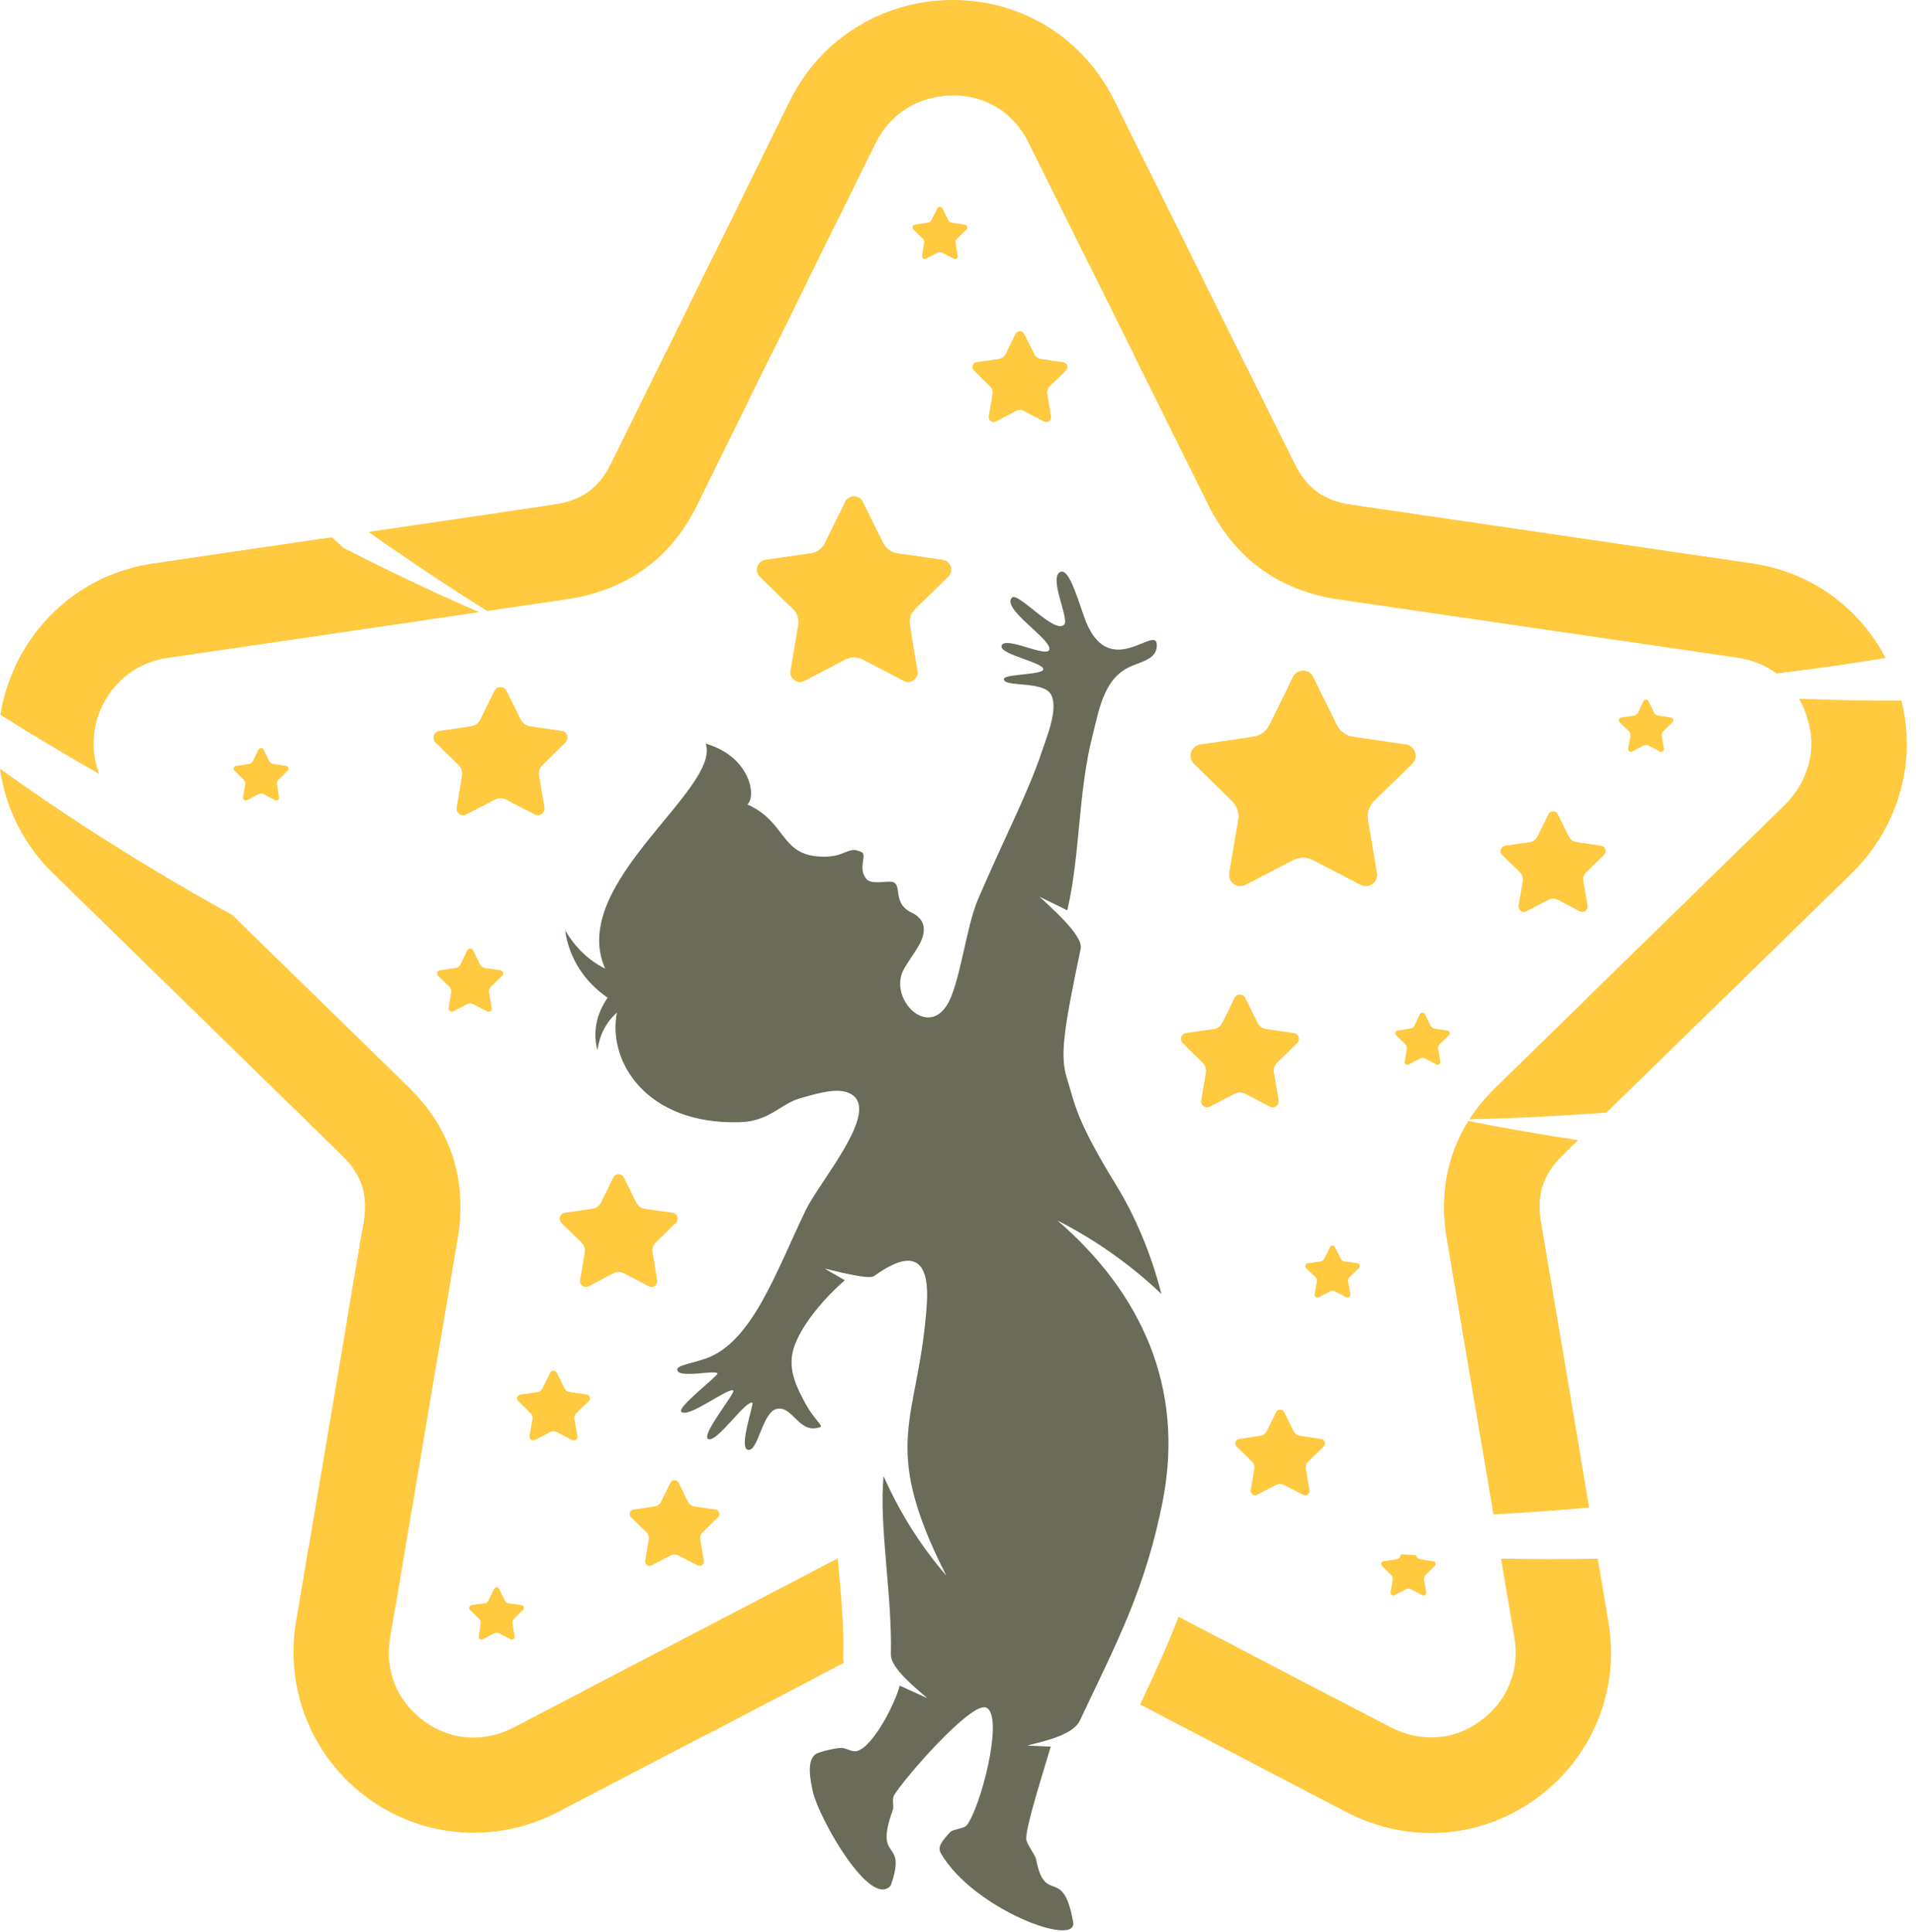 <?xml version="1.0" encoding="UTF-8"?> <svg xmlns="http://www.w3.org/2000/svg" width="120" height="121" viewBox="0 0 120 121" fill="none"><path fill-rule="evenodd" clip-rule="evenodd" d="M46.81 50.386C49.171 51.442 48.886 53.391 51.112 53.631C52.994 53.834 53.06 52.874 54.006 53.399C54.275 53.668 53.735 54.351 54.238 55.026C54.575 55.475 55.647 55.115 55.962 55.258C56.494 55.49 55.902 56.584 57.079 57.154C57.895 57.536 57.978 58.151 57.746 58.796C57.551 59.343 57.019 59.987 56.628 60.67C55.595 62.454 58.015 65.039 59.312 62.948C60.136 61.622 60.49 58.076 61.268 56.292C63.06 52.139 64.372 49.696 65.242 47.103C65.586 46.075 66.299 44.374 65.826 43.498C65.339 42.62 62.888 43.063 62.872 42.538C62.858 42.2 65.286 42.283 65.339 41.931C65.414 41.496 62.566 40.994 62.73 40.446C62.91 39.802 65.519 41.196 65.714 40.708C65.954 40.087 62.7 38.146 63.375 37.434C63.735 37.028 66.066 39.764 66.651 39.119C66.988 38.752 65.654 36.174 66.411 35.822C66.906 35.596 67.386 37.148 67.864 38.535C69.394 43.063 72.632 38.752 72.444 40.551C72.362 41.226 71.658 41.399 70.915 41.698C69.162 42.403 68.87 44.314 68.435 46.038C67.504 49.666 67.678 53.406 66.846 57.019L65.107 56.164C65.676 56.719 67.864 58.571 67.684 59.418C66.672 64.275 66.351 66.074 66.823 67.543C67.34 69.17 67.34 70.054 69.942 74.29C71.074 76.14 72.084 78.472 72.738 81.043C70.811 79.214 68.622 77.662 66.223 76.44C71.508 80.998 74.176 86.919 72.842 93.912C71.763 99.535 69.828 103.102 67.632 107.764C67.183 108.71 65.256 109.084 64.334 109.331L65.811 109.399C65.796 109.436 65.78 109.482 65.766 109.526C65.451 110.651 64.252 114.323 64.275 115.163C64.282 115.523 64.83 116.13 64.896 116.475C65.451 119.383 66.576 116.782 67.212 120.387C67.504 122.022 60.946 119.563 58.93 116.084C58.69 115.672 59.012 115.29 59.53 114.735C59.664 114.586 60.362 114.526 60.519 114.354C61.366 113.402 62.926 107.495 61.771 106.955C60.864 106.52 56.576 111.438 55.992 112.456C55.85 112.719 55.999 113.131 55.924 113.342C54.68 116.782 56.868 115.006 55.79 118.094C54.515 119.592 51.292 113.896 50.91 112.218C50.587 110.815 50.7 110.186 51.059 109.886C51.262 109.714 52.514 109.444 52.768 109.482C53.076 109.526 53.383 109.759 53.691 109.668C54.71 109.368 56.082 106.648 56.351 105.576L58.075 106.363C57.46 105.808 55.775 104.511 55.796 103.619C55.887 99.924 55.04 95.539 55.339 92.451C56.322 94.692 57.64 96.799 59.267 98.687C54.995 90.284 57.551 89.04 58.046 81.687C58.203 79.288 57.499 77.939 54.74 79.926C54.395 80.18 52.139 79.559 51.644 79.454L52.911 80.188C51.292 81.598 49.906 83.427 49.635 84.731C49.38 85.983 50.003 87.076 50.46 87.939C50.97 88.86 51.562 89.311 51.382 89.378C50.048 89.88 49.666 88.043 48.668 88.239C47.731 88.411 47.484 91.004 46.824 90.802C46.255 90.636 47.244 87.908 47.116 87.856C46.682 87.706 44.906 90.375 44.359 90.135C43.856 89.91 46.112 87.196 45.924 87.092C45.603 86.89 43.159 88.823 42.679 88.434C42.342 88.171 45.003 86.163 44.936 86.02C44.823 85.78 42.364 86.379 42.418 85.764C42.424 85.524 43.264 85.412 44.179 85.098C47.124 84.1 48.646 79.543 50.483 75.758C51.352 73.99 54.883 69.911 53.488 68.66C52.768 68.008 51.344 68.435 50.092 68.795C48.879 69.147 48.188 70.242 46.315 70.287C40.476 70.451 38.032 66.479 38.639 63.42C37.958 64.027 37.552 64.822 37.418 65.782C37.103 64.59 37.395 63.42 38.062 62.491C36.668 61.539 35.648 60.084 35.394 58.271C36.038 59.351 36.871 60.16 37.904 60.67C35.528 55.378 45.146 49.448 44.202 46.578C46.975 47.38 47.394 49.86 46.81 50.386Z" fill="#6A6B59"></path><path fill-rule="evenodd" clip-rule="evenodd" d="M75.285 17.375C72.924 17.166 70.57 16.903 68.224 16.588L64.447 8.972C63.532 7.076 61.756 5.974 59.672 5.974C57.588 5.974 55.752 7.076 54.829 8.972L52.484 13.724C50.505 13.267 48.526 12.766 46.562 12.232L49.471 6.334C51.404 2.414 55.303 0 59.672 0C64.041 0 67.894 2.414 69.813 6.342L75.285 17.375Z" fill="#FFC940"></path><path fill-rule="evenodd" clip-rule="evenodd" d="M48.233 22.352C46.419 21.52 44.628 20.657 42.852 19.759L49.469 6.333C50.22 4.812 51.261 3.523 52.505 2.511C54.972 3.74 57.46 4.895 59.987 5.981C59.881 5.973 59.776 5.973 59.672 5.973C57.588 5.973 55.751 7.076 54.829 8.972L48.233 22.352ZM115.056 37.553C101.812 37.351 88.709 35.559 76.027 32.276C75.923 32.088 75.817 31.901 75.727 31.707L64.447 8.972C64.139 8.335 63.735 7.78 63.247 7.339C66.088 8.477 68.959 9.527 71.867 10.487L81.079 29.053C81.836 30.589 82.916 31.369 84.617 31.616L109.743 35.297C111.728 35.589 113.543 36.376 115.056 37.553Z" fill="#FFC940"></path><path fill-rule="evenodd" clip-rule="evenodd" d="M40.678 35.387C37.567 34.383 34.479 33.288 31.413 32.096L34.659 31.616C36.375 31.37 37.485 30.635 38.257 29.068L44.733 15.936C46.645 16.58 48.571 17.187 50.497 17.75L43.617 31.707C42.859 33.22 41.877 34.45 40.678 35.387ZM118.093 41.211C115.822 41.586 113.55 41.908 111.271 42.178C110.582 41.676 109.765 41.339 108.873 41.203L83.747 37.531C80.135 36.976 77.377 35.02 75.727 31.707L70.998 22.18C73.351 22.516 75.713 22.787 78.074 23.004L81.079 29.054C81.837 30.59 82.915 31.37 84.617 31.616L109.742 35.298C113.386 35.83 116.443 38.034 118.093 41.211Z" fill="#FFC940"></path><path fill-rule="evenodd" clip-rule="evenodd" d="M30.506 38.265C27.988 36.684 25.514 35.034 23.078 33.318L34.66 31.617C36.376 31.369 37.485 30.634 38.257 29.068L41.742 22.006C43.444 23.057 45.161 24.076 46.9 25.058L43.615 31.706C41.959 35.02 39.209 36.976 35.529 37.53L30.506 38.265ZM107.217 63.233C104.601 63.053 101.999 62.813 99.406 62.513L111.811 50.401C113.287 48.924 113.835 46.84 113.161 44.884C113.041 44.486 112.883 44.112 112.681 43.766C114.817 43.849 116.953 43.894 119.09 43.88C120.049 47.74 118.879 51.788 116.031 54.628L116.009 54.65L107.217 63.233Z" fill="#FFC940"></path><path fill-rule="evenodd" clip-rule="evenodd" d="M6.213 48.474C4.129 47.29 2.068 46.053 0.021 44.772C0.112 44.209 0.246 43.654 0.42 43.1L0.441 43.017L0.472 42.942C1.873 38.857 5.314 35.926 9.601 35.297L20.357 33.716C23.528 35.38 26.744 36.924 30.005 38.34L10.464 41.204C8.386 41.51 6.79 42.92 6.116 44.884C5.741 46.09 5.778 47.342 6.213 48.474ZM100.613 69.686C97.75 69.897 94.894 70.04 92.03 70.106C92.481 69.402 93.036 68.734 93.68 68.105L111.812 50.401C112.441 49.77 112.898 49.037 113.169 48.242C115.252 47.882 117.336 47.47 119.412 47.013C119.3 49.832 118.116 52.552 116.032 54.628L116.009 54.65L100.613 69.686Z" fill="#FFC940"></path><path fill-rule="evenodd" clip-rule="evenodd" d="M5.861 46.69C4.19 45.094 2.547 43.452 0.943 41.772C2.555 38.302 5.734 35.859 9.601 35.296L20.793 33.655C22.695 35.431 24.645 37.163 26.631 38.834L10.463 41.203C8.387 41.51 6.79 42.919 6.115 44.883C5.929 45.483 5.846 46.09 5.861 46.69ZM99.009 91.371C96.933 91.102 94.857 90.794 92.795 90.442L90.614 77.542C90.157 74.851 90.614 72.37 91.963 70.211C94.242 70.668 96.535 71.066 98.837 71.411L97.847 72.378C96.626 73.576 96.221 74.858 96.506 76.544L99.009 91.371Z" fill="#FFC940"></path><path fill-rule="evenodd" clip-rule="evenodd" d="M27.433 84.835C25.529 84.13 23.633 83.397 21.752 82.617L22.779 76.545C23.063 74.858 22.659 73.577 21.429 72.378L3.267 54.643L3.237 54.621C1.445 52.829 0.336 50.558 0 48.151C4.692 51.51 9.549 54.561 14.541 57.303L25.604 68.105C28.236 70.675 29.277 73.922 28.671 77.542L27.433 84.835ZM99.527 94.422C97.532 94.602 95.539 94.745 93.537 94.85L90.613 77.542C90.479 76.755 90.427 75.975 90.449 75.226C92.457 75.151 94.467 75.031 96.468 74.866C96.385 75.383 96.4 75.938 96.505 76.545L99.527 94.422Z" fill="#FFC940"></path><path fill-rule="evenodd" clip-rule="evenodd" d="M94.01 97.623C96.025 97.668 98.049 97.668 100.066 97.631L100.732 101.543C101.46 105.839 99.736 110.08 96.206 112.644C92.683 115.208 88.155 115.485 84.295 113.476L71.409 106.752C72.295 104.879 73.104 103.103 73.816 101.265L87.061 108.176C88.957 109.159 91.041 109.039 92.698 107.809C94.413 106.588 95.208 104.624 94.841 102.54L94.01 97.623ZM24.758 100.665C22.883 99.752 21.016 98.8 19.18 97.817L22.68 77.123C24.503 78.209 26.346 79.251 28.206 80.255L24.758 100.665ZM44.208 108.664C41.652 107.795 39.127 106.872 36.615 105.883L52.468 97.608C52.64 99.595 52.859 101.588 52.813 103.544C52.806 103.755 52.82 103.956 52.843 104.152L44.208 108.664Z" fill="#FFC940"></path><path fill-rule="evenodd" clip-rule="evenodd" d="M71.47 106.783C75.496 106.805 79.528 106.663 83.553 106.348L87.061 108.177C88.957 109.159 91.041 109.039 92.698 107.809C93.694 107.097 94.377 106.139 94.706 105.059C96.768 104.736 98.829 104.369 100.884 103.957C100.741 107.383 99.069 110.56 96.206 112.644C92.684 115.208 88.156 115.485 84.296 113.476L71.47 106.783ZM19.346 96.813C21.234 97.548 23.138 98.245 25.05 98.905L24.436 102.54C24.068 104.624 24.87 106.588 26.578 107.809C28.236 109.039 30.38 109.159 32.216 108.177L41.301 103.44C44.464 104.129 47.649 104.713 50.85 105.193L35.004 113.461C31.181 115.485 26.572 115.193 23.064 112.644C19.548 110.081 17.824 105.839 18.544 101.543L19.346 96.813Z" fill="#FFC940"></path><path fill-rule="evenodd" clip-rule="evenodd" d="M82.601 43.13C81.963 43.1 81.32 43.055 80.682 43.018L80.982 42.41C81.102 42.163 81.342 42.013 81.62 42.013C81.889 42.013 82.121 42.163 82.241 42.41L82.601 43.13Z" fill="#FFC940"></path><path fill-rule="evenodd" clip-rule="evenodd" d="M82.241 42.41L83.719 45.386C83.936 45.821 84.295 46.075 84.775 46.15L88.065 46.63C88.328 46.675 88.545 46.847 88.628 47.117C88.717 47.373 88.643 47.642 88.448 47.837L86.072 50.161C85.727 50.498 85.592 50.925 85.675 51.397L86.229 54.673C86.275 54.943 86.169 55.205 85.944 55.362C85.727 55.519 85.457 55.542 85.203 55.407L82.264 53.878C81.844 53.654 81.395 53.654 80.96 53.878L78.021 55.407C77.775 55.542 77.497 55.519 77.28 55.362C77.055 55.205 76.949 54.943 76.995 54.673L77.549 51.397C77.632 50.925 77.497 50.498 77.152 50.161L74.776 47.837C74.581 47.642 74.513 47.373 74.596 47.117C74.685 46.855 74.896 46.675 75.165 46.63L78.449 46.15C78.936 46.075 79.296 45.821 79.513 45.386L80.981 42.41C81.103 42.162 81.341 42.013 81.619 42.013C81.889 42.013 82.121 42.162 82.241 42.41Z" fill="#FFC940"></path><path fill-rule="evenodd" clip-rule="evenodd" d="M76.979 49.988C79.94 50.22 82.9 50.356 85.868 50.4C85.674 50.686 85.607 51.03 85.674 51.398L86.228 54.674C86.274 54.943 86.168 55.206 85.944 55.363C85.726 55.52 85.456 55.543 85.202 55.408L82.263 53.879C81.844 53.654 81.394 53.654 80.959 53.879L78.02 55.408C77.774 55.543 77.496 55.52 77.279 55.363C77.054 55.206 76.95 54.943 76.994 54.674L77.548 51.398C77.631 50.926 77.496 50.498 77.151 50.16L76.979 49.988Z" fill="#FFC940"></path><path fill-rule="evenodd" clip-rule="evenodd" d="M57.086 39.757C54.536 39.217 52.003 38.618 49.478 37.958L47.589 36.114C47.423 35.949 47.371 35.709 47.439 35.492C47.514 35.267 47.694 35.109 47.934 35.072L50.759 34.66C51.179 34.599 51.486 34.376 51.674 33.999L52.941 31.429C53.046 31.22 53.255 31.091 53.487 31.091C53.727 31.091 53.93 31.22 54.027 31.429L55.302 33.999C55.489 34.376 55.804 34.599 56.209 34.66L59.05 35.072C59.282 35.109 59.462 35.26 59.536 35.492C59.612 35.709 59.551 35.949 59.379 36.114L57.334 38.115C57.032 38.407 56.92 38.774 56.989 39.179L57.086 39.757Z" fill="#FFC940"></path><path fill-rule="evenodd" clip-rule="evenodd" d="M54.028 31.429L55.302 34C55.489 34.375 55.804 34.6 56.209 34.66L59.05 35.072C59.282 35.109 59.462 35.26 59.537 35.492C59.612 35.709 59.552 35.949 59.38 36.115L57.333 38.116C57.033 38.408 56.921 38.775 56.989 39.18L57.461 42.005C57.506 42.239 57.416 42.463 57.221 42.597C57.033 42.74 56.801 42.755 56.584 42.643L54.05 41.316C53.682 41.129 53.293 41.129 52.926 41.316L50.392 42.643C50.182 42.755 49.942 42.74 49.756 42.597C49.56 42.463 49.47 42.239 49.508 42.005L49.988 39.18C50.056 38.775 49.942 38.408 49.642 38.116L47.589 36.115C47.424 35.949 47.372 35.709 47.44 35.492C47.514 35.267 47.694 35.109 47.934 35.072L50.76 34.66C51.18 34.6 51.486 34.375 51.674 34L52.941 31.429C53.046 31.22 53.256 31.092 53.488 31.092C53.728 31.092 53.93 31.22 54.028 31.429Z" fill="#FFC940"></path><path fill-rule="evenodd" clip-rule="evenodd" d="M64.139 20.913L64.762 22.173C64.851 22.353 65.009 22.465 65.203 22.494L66.59 22.697C66.702 22.712 66.793 22.786 66.83 22.899C66.867 23.005 66.838 23.123 66.755 23.2L65.751 24.181C65.609 24.323 65.549 24.503 65.586 24.698L65.818 26.077C65.841 26.197 65.795 26.302 65.698 26.37C65.609 26.437 65.497 26.445 65.391 26.393L64.154 25.747C63.974 25.65 63.779 25.65 63.599 25.747L62.363 26.393C62.266 26.445 62.145 26.437 62.055 26.37C61.958 26.302 61.913 26.197 61.935 26.077L62.169 24.698C62.198 24.503 62.145 24.323 61.995 24.181L60.999 23.2C60.917 23.123 60.886 23.005 60.923 22.899C60.961 22.786 61.051 22.712 61.163 22.697L62.543 22.494C62.745 22.465 62.902 22.353 62.993 22.173L63.607 20.913C63.659 20.816 63.765 20.747 63.877 20.747C63.989 20.747 64.094 20.816 64.139 20.913Z" fill="#FFC940"></path><path fill-rule="evenodd" clip-rule="evenodd" d="M63.6 20.935C63.802 20.972 64.004 21.018 64.206 21.055L64.761 22.172C64.852 22.352 65.009 22.464 65.204 22.494L66.59 22.696C66.702 22.711 66.793 22.787 66.83 22.899C66.868 23.004 66.837 23.124 66.756 23.199L65.75 24.18C65.609 24.323 65.548 24.503 65.586 24.698L65.818 26.078C65.841 26.196 65.796 26.302 65.698 26.37C65.609 26.436 65.496 26.444 65.392 26.392L64.154 25.747C63.974 25.65 63.78 25.65 63.6 25.747L62.362 26.392C62.265 26.444 62.145 26.436 62.056 26.37C61.958 26.302 61.913 26.196 61.936 26.078L62.168 24.698C62.198 24.503 62.145 24.323 61.996 24.18L60.998 23.199C60.916 23.124 60.886 23.004 60.924 22.899C60.961 22.787 61.05 22.711 61.164 22.696L62.542 22.494C62.745 22.464 62.902 22.352 62.992 22.172L63.6 20.935Z" fill="#FFC940"></path><path fill-rule="evenodd" clip-rule="evenodd" d="M31.72 43.28L32.598 45.049C32.724 45.312 32.942 45.461 33.227 45.506L35.183 45.79C35.34 45.813 35.468 45.918 35.512 46.076C35.566 46.225 35.52 46.39 35.408 46.502L33.999 47.882C33.79 48.085 33.714 48.34 33.759 48.617L34.09 50.565C34.119 50.73 34.051 50.88 33.924 50.978C33.79 51.068 33.631 51.082 33.482 51L31.735 50.093C31.48 49.958 31.218 49.958 30.956 50.093L29.21 51C29.067 51.082 28.902 51.068 28.775 50.978C28.639 50.88 28.579 50.73 28.61 50.565L28.939 48.617C28.984 48.34 28.902 48.085 28.699 47.882L27.283 46.502C27.171 46.39 27.132 46.225 27.178 46.076C27.231 45.926 27.358 45.813 27.515 45.79L29.471 45.506C29.756 45.461 29.974 45.312 30.102 45.049L30.971 43.28C31.046 43.13 31.188 43.048 31.352 43.048C31.511 43.048 31.652 43.13 31.72 43.28Z" fill="#FFC940"></path><path fill-rule="evenodd" clip-rule="evenodd" d="M31.72 43.28L32.598 45.049C32.724 45.312 32.942 45.461 33.227 45.506L35.183 45.79C35.34 45.813 35.468 45.918 35.512 46.076C35.566 46.225 35.52 46.39 35.408 46.502L33.999 47.882C33.79 48.085 33.714 48.34 33.759 48.617L34.09 50.565C34.119 50.73 34.051 50.88 33.924 50.978C33.79 51.068 33.631 51.082 33.482 51L31.735 50.093C31.48 49.958 31.218 49.958 30.956 50.093L29.21 51C29.067 51.082 28.902 51.068 28.775 50.978C28.639 50.88 28.579 50.73 28.61 50.565L28.939 48.617C28.984 48.34 28.902 48.085 28.699 47.882L27.283 46.502C27.171 46.39 27.132 46.225 27.178 46.076C27.231 45.926 27.358 45.813 27.515 45.79L29.471 45.506C29.756 45.461 29.974 45.312 30.102 45.049L30.971 43.28C31.046 43.13 31.188 43.048 31.352 43.048C31.511 43.048 31.652 43.13 31.72 43.28Z" fill="#FFC940"></path><path fill-rule="evenodd" clip-rule="evenodd" d="M29.584 59.47C29.539 59.447 29.495 59.433 29.45 59.418C29.502 59.418 29.547 59.433 29.584 59.47Z" fill="#FFC940"></path><path fill-rule="evenodd" clip-rule="evenodd" d="M29.63 59.53L30.064 60.407C30.124 60.534 30.238 60.61 30.372 60.632L31.339 60.767C31.413 60.782 31.482 60.834 31.503 60.909C31.526 60.985 31.503 61.068 31.451 61.127L30.753 61.801C30.649 61.9 30.612 62.026 30.634 62.169L30.799 63.127C30.814 63.203 30.784 63.278 30.716 63.33C30.649 63.376 30.573 63.376 30.499 63.338L29.637 62.895C29.517 62.829 29.381 62.829 29.255 62.895L28.393 63.338C28.326 63.376 28.243 63.376 28.175 63.33C28.115 63.278 28.078 63.203 28.093 63.127L28.258 62.169C28.28 62.026 28.243 61.9 28.137 61.801L27.44 61.127C27.388 61.068 27.366 60.985 27.388 60.909C27.419 60.834 27.479 60.782 27.56 60.767L28.52 60.632C28.663 60.61 28.768 60.534 28.835 60.407L29.263 59.53C29.3 59.462 29.367 59.418 29.45 59.418C29.524 59.418 29.6 59.462 29.63 59.53Z" fill="#FFC940"></path><path fill-rule="evenodd" clip-rule="evenodd" d="M16.504 46.953L16.864 47.679C16.916 47.785 16.999 47.845 17.119 47.859L17.914 47.979C17.98 47.987 18.034 48.033 18.048 48.099C18.071 48.159 18.056 48.227 18.003 48.271L17.434 48.834C17.344 48.917 17.314 49.022 17.336 49.134L17.464 49.929C17.479 49.995 17.456 50.057 17.396 50.094C17.344 50.131 17.284 50.138 17.224 50.109L16.512 49.734C16.407 49.681 16.295 49.681 16.19 49.734L15.478 50.109C15.418 50.138 15.35 50.131 15.298 50.094C15.246 50.057 15.223 49.995 15.23 49.929L15.366 49.134C15.388 49.022 15.35 48.917 15.267 48.834L14.691 48.271C14.646 48.227 14.631 48.159 14.654 48.099C14.675 48.033 14.72 47.987 14.788 47.979L15.583 47.859C15.702 47.845 15.792 47.785 15.844 47.679L16.198 46.953C16.227 46.893 16.287 46.863 16.355 46.863C16.415 46.863 16.475 46.893 16.504 46.953Z" fill="#FFC940"></path><path fill-rule="evenodd" clip-rule="evenodd" d="M16.504 46.953L16.864 47.679C16.916 47.785 16.999 47.845 17.119 47.859L17.914 47.979C17.98 47.987 18.034 48.033 18.048 48.099C18.071 48.159 18.056 48.227 18.003 48.271L17.434 48.834C17.344 48.917 17.314 49.022 17.336 49.134L17.464 49.929C17.479 49.995 17.456 50.057 17.396 50.094C17.344 50.131 17.284 50.138 17.224 50.109L16.512 49.734C16.407 49.681 16.295 49.681 16.19 49.734L15.478 50.109C15.418 50.138 15.35 50.131 15.298 50.094C15.246 50.057 15.223 49.995 15.23 49.929L15.366 49.134C15.388 49.022 15.35 48.917 15.267 48.834L14.691 48.271C14.646 48.227 14.631 48.159 14.654 48.099C14.675 48.033 14.72 47.987 14.788 47.979L15.583 47.859C15.702 47.845 15.792 47.785 15.844 47.679L16.198 46.953C16.227 46.893 16.287 46.863 16.355 46.863C16.415 46.863 16.475 46.893 16.504 46.953Z" fill="#FFC940"></path><path fill-rule="evenodd" clip-rule="evenodd" d="M59.852 15.261C59.14 15.126 58.42 14.991 57.701 14.849L57.206 14.369C57.161 14.323 57.147 14.257 57.168 14.189C57.191 14.129 57.236 14.083 57.304 14.077L58.099 13.957C58.217 13.942 58.3 13.882 58.353 13.777L58.713 13.05C58.742 12.99 58.803 12.959 58.862 12.959C58.931 12.959 58.99 12.99 59.02 13.05L59.372 13.777C59.425 13.882 59.514 13.942 59.627 13.957L60.429 14.077C60.489 14.083 60.541 14.129 60.564 14.189C60.587 14.257 60.572 14.323 60.519 14.369L59.949 14.931C59.86 15.013 59.829 15.118 59.852 15.231V15.261Z" fill="#FFC940"></path><path fill-rule="evenodd" clip-rule="evenodd" d="M59.02 13.05L59.372 13.777C59.425 13.882 59.514 13.942 59.628 13.957L60.429 14.076C60.489 14.085 60.541 14.13 60.564 14.188C60.587 14.257 60.572 14.325 60.519 14.37L59.949 14.931C59.86 15.014 59.829 15.119 59.852 15.231L59.98 16.026C59.995 16.093 59.972 16.152 59.912 16.191C59.86 16.229 59.8 16.235 59.732 16.206L59.02 15.831C58.922 15.778 58.81 15.778 58.705 15.831L57.993 16.206C57.933 16.235 57.865 16.229 57.813 16.191C57.761 16.152 57.739 16.093 57.745 16.026L57.881 15.231C57.904 15.119 57.865 15.014 57.782 14.931L57.206 14.37C57.161 14.325 57.147 14.257 57.168 14.188C57.191 14.13 57.236 14.085 57.304 14.076L58.099 13.957C58.217 13.942 58.3 13.882 58.353 13.777L58.713 13.05C58.742 12.99 58.803 12.96 58.862 12.96C58.931 12.96 58.99 12.99 59.02 13.05Z" fill="#FFC940"></path><path fill-rule="evenodd" clip-rule="evenodd" d="M97.562 51.015L98.251 52.402C98.357 52.604 98.522 52.724 98.74 52.754L100.275 52.979C100.403 53.002 100.501 53.084 100.538 53.204C100.583 53.323 100.545 53.451 100.455 53.542L99.346 54.62C99.189 54.778 99.121 54.98 99.158 55.198L99.421 56.727C99.444 56.854 99.391 56.974 99.286 57.05C99.189 57.124 99.061 57.131 98.941 57.071L97.577 56.352C97.374 56.247 97.165 56.247 96.962 56.352L95.598 57.071C95.486 57.131 95.352 57.124 95.254 57.05C95.149 56.974 95.096 56.854 95.118 56.727L95.381 55.198C95.418 54.98 95.352 54.778 95.194 54.62L94.085 53.542C93.994 53.451 93.965 53.323 94.002 53.204C94.046 53.084 94.145 53.002 94.263 52.979L95.801 52.754C96.026 52.724 96.19 52.604 96.296 52.402L96.978 51.015C97.03 50.895 97.142 50.827 97.27 50.827C97.397 50.827 97.51 50.895 97.562 51.015Z" fill="#FFC940"></path><path fill-rule="evenodd" clip-rule="evenodd" d="M97.562 51.015L98.251 52.402C98.357 52.604 98.522 52.724 98.74 52.754L100.275 52.979C100.403 53.002 100.501 53.084 100.538 53.204C100.583 53.323 100.545 53.451 100.455 53.542L99.346 54.62C99.189 54.778 99.121 54.98 99.158 55.198L99.421 56.727C99.444 56.854 99.391 56.974 99.286 57.05C99.189 57.124 99.061 57.131 98.941 57.071L97.577 56.352C97.374 56.247 97.165 56.247 96.962 56.352L95.598 57.071C95.486 57.131 95.352 57.124 95.254 57.05C95.149 56.974 95.096 56.854 95.118 56.727L95.381 55.198C95.418 54.98 95.352 54.778 95.194 54.62L94.085 53.542C93.994 53.451 93.965 53.323 94.002 53.204C94.046 53.084 94.145 53.002 94.263 52.979L95.801 52.754C96.026 52.724 96.19 52.604 96.296 52.402L96.978 51.015C97.03 50.895 97.142 50.827 97.27 50.827C97.397 50.827 97.51 50.895 97.562 51.015Z" fill="#FFC940"></path><path fill-rule="evenodd" clip-rule="evenodd" d="M103.244 43.917L103.604 44.644C103.656 44.749 103.746 44.809 103.858 44.824L104.653 44.944C104.72 44.952 104.773 44.996 104.788 45.064C104.81 45.124 104.796 45.192 104.75 45.236L104.173 45.798C104.09 45.881 104.053 45.986 104.076 46.098L104.21 46.893C104.218 46.96 104.196 47.02 104.144 47.057C104.09 47.094 104.024 47.102 103.964 47.073L103.252 46.698C103.146 46.645 103.041 46.645 102.937 46.698L102.224 47.073C102.164 47.102 102.097 47.094 102.045 47.057C101.985 47.02 101.962 46.96 101.977 46.893L102.112 46.098C102.128 45.986 102.097 45.881 102.014 45.798L101.437 45.236C101.392 45.192 101.37 45.124 101.392 45.064C101.414 44.996 101.468 44.952 101.528 44.944L102.329 44.824C102.441 44.809 102.532 44.749 102.584 44.644L102.937 43.917C102.966 43.857 103.026 43.826 103.094 43.826C103.161 43.826 103.214 43.857 103.244 43.917Z" fill="#FFC940"></path><path fill-rule="evenodd" clip-rule="evenodd" d="M77.984 62.491L78.763 64.058C78.876 64.283 79.064 64.418 79.31 64.455L81.034 64.702C81.177 64.724 81.289 64.822 81.326 64.958C81.379 65.092 81.342 65.235 81.237 65.339L79.993 66.554C79.813 66.726 79.737 66.951 79.782 67.198L80.074 68.915C80.097 69.056 80.045 69.192 79.925 69.275C79.813 69.364 79.67 69.372 79.535 69.304L77.998 68.502C77.774 68.383 77.541 68.383 77.317 68.502L75.773 69.304C75.645 69.372 75.502 69.364 75.39 69.275C75.27 69.192 75.218 69.056 75.24 68.915L75.533 67.198C75.57 66.951 75.502 66.726 75.322 66.554L74.078 65.339C73.973 65.235 73.944 65.092 73.981 64.958C74.026 64.822 74.138 64.724 74.281 64.702L76.005 64.455C76.251 64.418 76.439 64.283 76.559 64.058L77.323 62.491C77.391 62.363 77.518 62.288 77.661 62.288C77.803 62.288 77.924 62.363 77.984 62.491Z" fill="#FFC940"></path><path fill-rule="evenodd" clip-rule="evenodd" d="M74.251 65.512C76.087 66.127 77.93 66.696 79.79 67.236L80.075 68.915C80.097 69.057 80.045 69.192 79.925 69.275C79.812 69.364 79.671 69.372 79.534 69.304L77.999 68.503C77.773 68.383 77.541 68.383 77.316 68.503L75.772 69.304C75.645 69.372 75.502 69.364 75.391 69.275C75.27 69.192 75.217 69.057 75.24 68.915L75.532 67.199C75.57 66.951 75.502 66.727 75.323 66.553L74.251 65.512Z" fill="#FFC940"></path><path fill-rule="evenodd" clip-rule="evenodd" d="M83.605 78.12L83.965 78.832C84.017 78.937 84.1 79.004 84.213 79.019L85.007 79.132C85.075 79.146 85.12 79.183 85.141 79.251C85.164 79.311 85.149 79.378 85.097 79.424L84.527 79.978C84.445 80.061 84.415 80.166 84.429 80.278L84.565 81.065C84.58 81.133 84.549 81.193 84.497 81.23C84.445 81.267 84.377 81.275 84.317 81.245L83.613 80.878C83.508 80.818 83.403 80.818 83.299 80.878L82.593 81.245C82.533 81.275 82.467 81.267 82.413 81.23C82.361 81.193 82.339 81.133 82.347 81.065L82.481 80.278C82.504 80.166 82.467 80.061 82.384 79.978L81.813 79.424C81.769 79.378 81.753 79.311 81.769 79.251C81.792 79.183 81.844 79.146 81.904 79.132L82.699 79.019C82.811 79.004 82.901 78.937 82.953 78.832L83.305 78.12C83.336 78.059 83.396 78.022 83.456 78.022C83.523 78.022 83.576 78.059 83.605 78.12Z" fill="#FFC940"></path><path fill-rule="evenodd" clip-rule="evenodd" d="M83.605 78.12L83.965 78.832C84.017 78.937 84.1 79.004 84.213 79.019L85.007 79.132C85.075 79.146 85.12 79.183 85.141 79.251C85.164 79.311 85.149 79.378 85.097 79.424L84.527 79.978C84.445 80.061 84.415 80.166 84.429 80.278L84.565 81.065C84.58 81.133 84.549 81.193 84.497 81.23C84.445 81.267 84.377 81.275 84.317 81.245L83.613 80.878C83.508 80.818 83.403 80.818 83.299 80.878L82.593 81.245C82.533 81.275 82.467 81.267 82.413 81.23C82.361 81.193 82.339 81.133 82.347 81.065L82.481 80.278C82.504 80.166 82.467 80.061 82.384 79.978L81.813 79.424C81.769 79.378 81.753 79.311 81.769 79.251C81.792 79.183 81.844 79.146 81.904 79.132L82.699 79.019C82.811 79.004 82.901 78.937 82.953 78.832L83.305 78.12C83.336 78.059 83.396 78.022 83.456 78.022C83.523 78.022 83.576 78.059 83.605 78.12Z" fill="#FFC940"></path><path fill-rule="evenodd" clip-rule="evenodd" d="M89.242 63.518L89.602 64.245C89.654 64.35 89.744 64.41 89.856 64.425L90.651 64.545C90.718 64.553 90.771 64.597 90.794 64.665C90.808 64.725 90.794 64.793 90.748 64.837L90.171 65.4C90.088 65.482 90.051 65.588 90.074 65.7L90.208 66.494C90.224 66.561 90.194 66.621 90.142 66.658C90.088 66.697 90.022 66.704 89.962 66.674L89.25 66.299C89.144 66.246 89.039 66.246 88.935 66.299L88.222 66.674C88.162 66.704 88.095 66.697 88.043 66.658C87.99 66.621 87.96 66.561 87.975 66.494L88.11 65.7C88.126 65.588 88.095 65.482 88.012 65.4L87.435 64.837C87.39 64.793 87.375 64.725 87.39 64.665C87.412 64.597 87.466 64.553 87.532 64.545L88.327 64.425C88.439 64.41 88.53 64.35 88.582 64.245L88.935 63.518C88.964 63.458 89.024 63.428 89.092 63.428C89.159 63.428 89.212 63.458 89.242 63.518Z" fill="#FFC940"></path><path fill-rule="evenodd" clip-rule="evenodd" d="M80.427 88.441L81.011 89.633C81.102 89.805 81.245 89.902 81.431 89.933L82.743 90.128C82.849 90.142 82.938 90.21 82.969 90.314C83.006 90.42 82.975 90.532 82.901 90.608L81.949 91.529C81.814 91.664 81.762 91.837 81.791 92.024L82.009 93.328C82.031 93.441 81.986 93.538 81.897 93.605C81.814 93.665 81.702 93.673 81.605 93.62L80.436 93.013C80.262 92.924 80.082 92.924 79.91 93.013L78.741 93.62C78.644 93.673 78.531 93.665 78.449 93.605C78.358 93.538 78.314 93.441 78.335 93.328L78.554 92.024C78.591 91.837 78.531 91.664 78.395 91.529L77.451 90.608C77.369 90.532 77.346 90.42 77.377 90.314C77.414 90.217 77.497 90.142 77.609 90.128L78.913 89.933C79.109 89.902 79.25 89.805 79.341 89.633L79.925 88.441C79.97 88.344 80.067 88.284 80.173 88.284C80.285 88.284 80.376 88.344 80.427 88.441Z" fill="#FFC940"></path><path fill-rule="evenodd" clip-rule="evenodd" d="M87.765 97.345C88.072 97.368 88.38 97.391 88.68 97.405L88.717 97.488C88.769 97.593 88.86 97.653 88.972 97.668L89.775 97.788C89.835 97.795 89.887 97.84 89.909 97.9C89.932 97.968 89.909 98.028 89.864 98.08L89.287 98.643C89.204 98.724 89.175 98.823 89.189 98.943L89.324 99.736C89.34 99.796 89.309 99.864 89.257 99.901C89.204 99.939 89.137 99.947 89.077 99.909L88.365 99.541C88.268 99.489 88.155 99.489 88.051 99.541L87.339 99.909C87.279 99.947 87.211 99.939 87.159 99.901C87.105 99.864 87.083 99.796 87.091 99.736L87.225 98.943C87.248 98.823 87.211 98.724 87.128 98.643L86.551 98.08C86.507 98.028 86.491 97.968 86.507 97.9C86.528 97.84 86.581 97.795 86.648 97.788L87.443 97.668C87.563 97.653 87.645 97.593 87.697 97.488L87.765 97.345Z" fill="#FFC940"></path><path fill-rule="evenodd" clip-rule="evenodd" d="M39.074 73.749L39.846 75.316C39.966 75.541 40.154 75.676 40.401 75.713L42.125 75.96C42.259 75.983 42.379 76.08 42.417 76.216C42.462 76.351 42.425 76.493 42.327 76.597L41.083 77.812C40.903 77.984 40.827 78.209 40.873 78.456L41.158 80.173C41.187 80.316 41.127 80.451 41.015 80.533C40.903 80.623 40.761 80.631 40.626 80.563L39.089 79.761C38.865 79.641 38.631 79.641 38.399 79.761L36.863 80.563C36.735 80.631 36.593 80.623 36.473 80.533C36.361 80.451 36.301 80.316 36.33 80.173L36.623 78.456C36.661 78.209 36.593 77.984 36.406 77.812L35.161 76.597C35.063 76.493 35.026 76.351 35.071 76.216C35.117 76.08 35.229 75.983 35.371 75.96L37.087 75.713C37.342 75.676 37.53 75.541 37.642 75.316L38.414 73.749C38.474 73.621 38.602 73.547 38.745 73.547C38.886 73.547 39.014 73.621 39.074 73.749Z" fill="#FFC940"></path><path fill-rule="evenodd" clip-rule="evenodd" d="M42.5 92.863L43.084 94.055C43.174 94.227 43.317 94.325 43.504 94.355L44.816 94.55C44.921 94.564 45.01 94.632 45.041 94.737C45.078 94.842 45.048 94.955 44.973 95.03L44.021 95.951C43.886 96.086 43.834 96.259 43.864 96.446L44.081 97.75C44.104 97.863 44.058 97.96 43.969 98.027C43.886 98.087 43.774 98.095 43.676 98.043L42.506 97.435C42.334 97.346 42.154 97.346 41.982 97.435L40.813 98.043C40.716 98.095 40.604 98.087 40.521 98.027C40.43 97.96 40.386 97.863 40.408 97.75L40.625 96.446C40.664 96.259 40.604 96.086 40.468 95.951L39.524 95.03C39.441 94.955 39.418 94.842 39.449 94.737C39.486 94.639 39.569 94.564 39.681 94.55L40.985 94.355C41.18 94.325 41.322 94.227 41.405 94.055L41.997 92.863C42.042 92.766 42.14 92.706 42.245 92.706C42.357 92.706 42.446 92.766 42.5 92.863Z" fill="#FFC940"></path><path fill-rule="evenodd" clip-rule="evenodd" d="M31.256 99.512L31.616 100.238C31.668 100.344 31.751 100.404 31.871 100.418L32.665 100.538C32.733 100.546 32.785 100.592 32.8 100.658C32.823 100.718 32.808 100.786 32.763 100.83L32.185 101.393C32.103 101.476 32.065 101.581 32.088 101.693L32.223 102.488C32.231 102.554 32.208 102.614 32.156 102.652C32.103 102.69 32.036 102.697 31.976 102.668L31.264 102.293C31.159 102.24 31.047 102.24 30.941 102.293L30.229 102.668C30.177 102.697 30.109 102.69 30.057 102.652C29.996 102.614 29.975 102.554 29.989 102.488L30.117 101.693C30.139 101.581 30.109 101.476 30.019 101.393L29.449 100.83C29.397 100.786 29.383 100.718 29.405 100.658C29.427 100.592 29.48 100.546 29.54 100.538L30.335 100.418C30.455 100.404 30.544 100.344 30.596 100.238L30.949 99.512C30.979 99.452 31.039 99.422 31.105 99.422C31.173 99.422 31.227 99.452 31.256 99.512Z" fill="#FFC940"></path><path fill-rule="evenodd" clip-rule="evenodd" d="M29.936 100.479C30.746 100.725 31.563 100.973 32.38 101.205L32.186 101.393C32.103 101.476 32.066 101.58 32.088 101.693L32.223 102.488C32.23 102.555 32.208 102.615 32.155 102.652C32.103 102.689 32.035 102.697 31.975 102.667L31.263 102.292C31.158 102.24 31.046 102.24 30.94 102.292L30.228 102.667C30.176 102.697 30.108 102.689 30.056 102.652C29.996 102.615 29.974 102.555 29.99 102.488L30.116 101.693C30.139 101.58 30.108 101.476 30.019 101.393L29.45 100.831C29.396 100.785 29.382 100.719 29.404 100.659C29.427 100.591 29.479 100.547 29.539 100.539L29.936 100.479Z" fill="#FFC940"></path><path fill-rule="evenodd" clip-rule="evenodd" d="M36.675 87.946C35.746 87.661 34.823 87.369 33.894 87.069C33.931 87.04 33.962 87.002 33.985 86.957L34.457 85.99C34.494 85.908 34.577 85.862 34.666 85.862C34.749 85.862 34.823 85.908 34.869 85.99L35.341 86.957C35.415 87.092 35.529 87.174 35.686 87.197L36.75 87.354C36.841 87.369 36.907 87.429 36.93 87.512C36.959 87.594 36.938 87.684 36.878 87.744L36.675 87.946Z" fill="#FFC940"></path><path fill-rule="evenodd" clip-rule="evenodd" d="M34.869 85.99L35.341 86.956C35.416 87.091 35.529 87.174 35.686 87.196L36.75 87.354C36.84 87.368 36.907 87.428 36.93 87.511C36.959 87.594 36.938 87.684 36.878 87.743L36.106 88.5C35.993 88.606 35.949 88.74 35.978 88.898L36.158 89.962C36.173 90.044 36.136 90.127 36.068 90.18C35.993 90.232 35.904 90.24 35.829 90.195L34.877 89.7C34.734 89.626 34.592 89.626 34.449 89.7L33.497 90.195C33.422 90.24 33.333 90.232 33.257 90.18C33.19 90.127 33.153 90.044 33.167 89.962L33.347 88.898C33.37 88.74 33.333 88.606 33.219 88.5L32.447 87.743C32.388 87.684 32.365 87.594 32.388 87.511C32.418 87.428 32.485 87.368 32.575 87.354L33.639 87.196C33.797 87.174 33.909 87.091 33.985 86.956L34.457 85.99C34.494 85.907 34.577 85.862 34.666 85.862C34.749 85.862 34.824 85.907 34.869 85.99Z" fill="#FFC940"></path></svg> 
